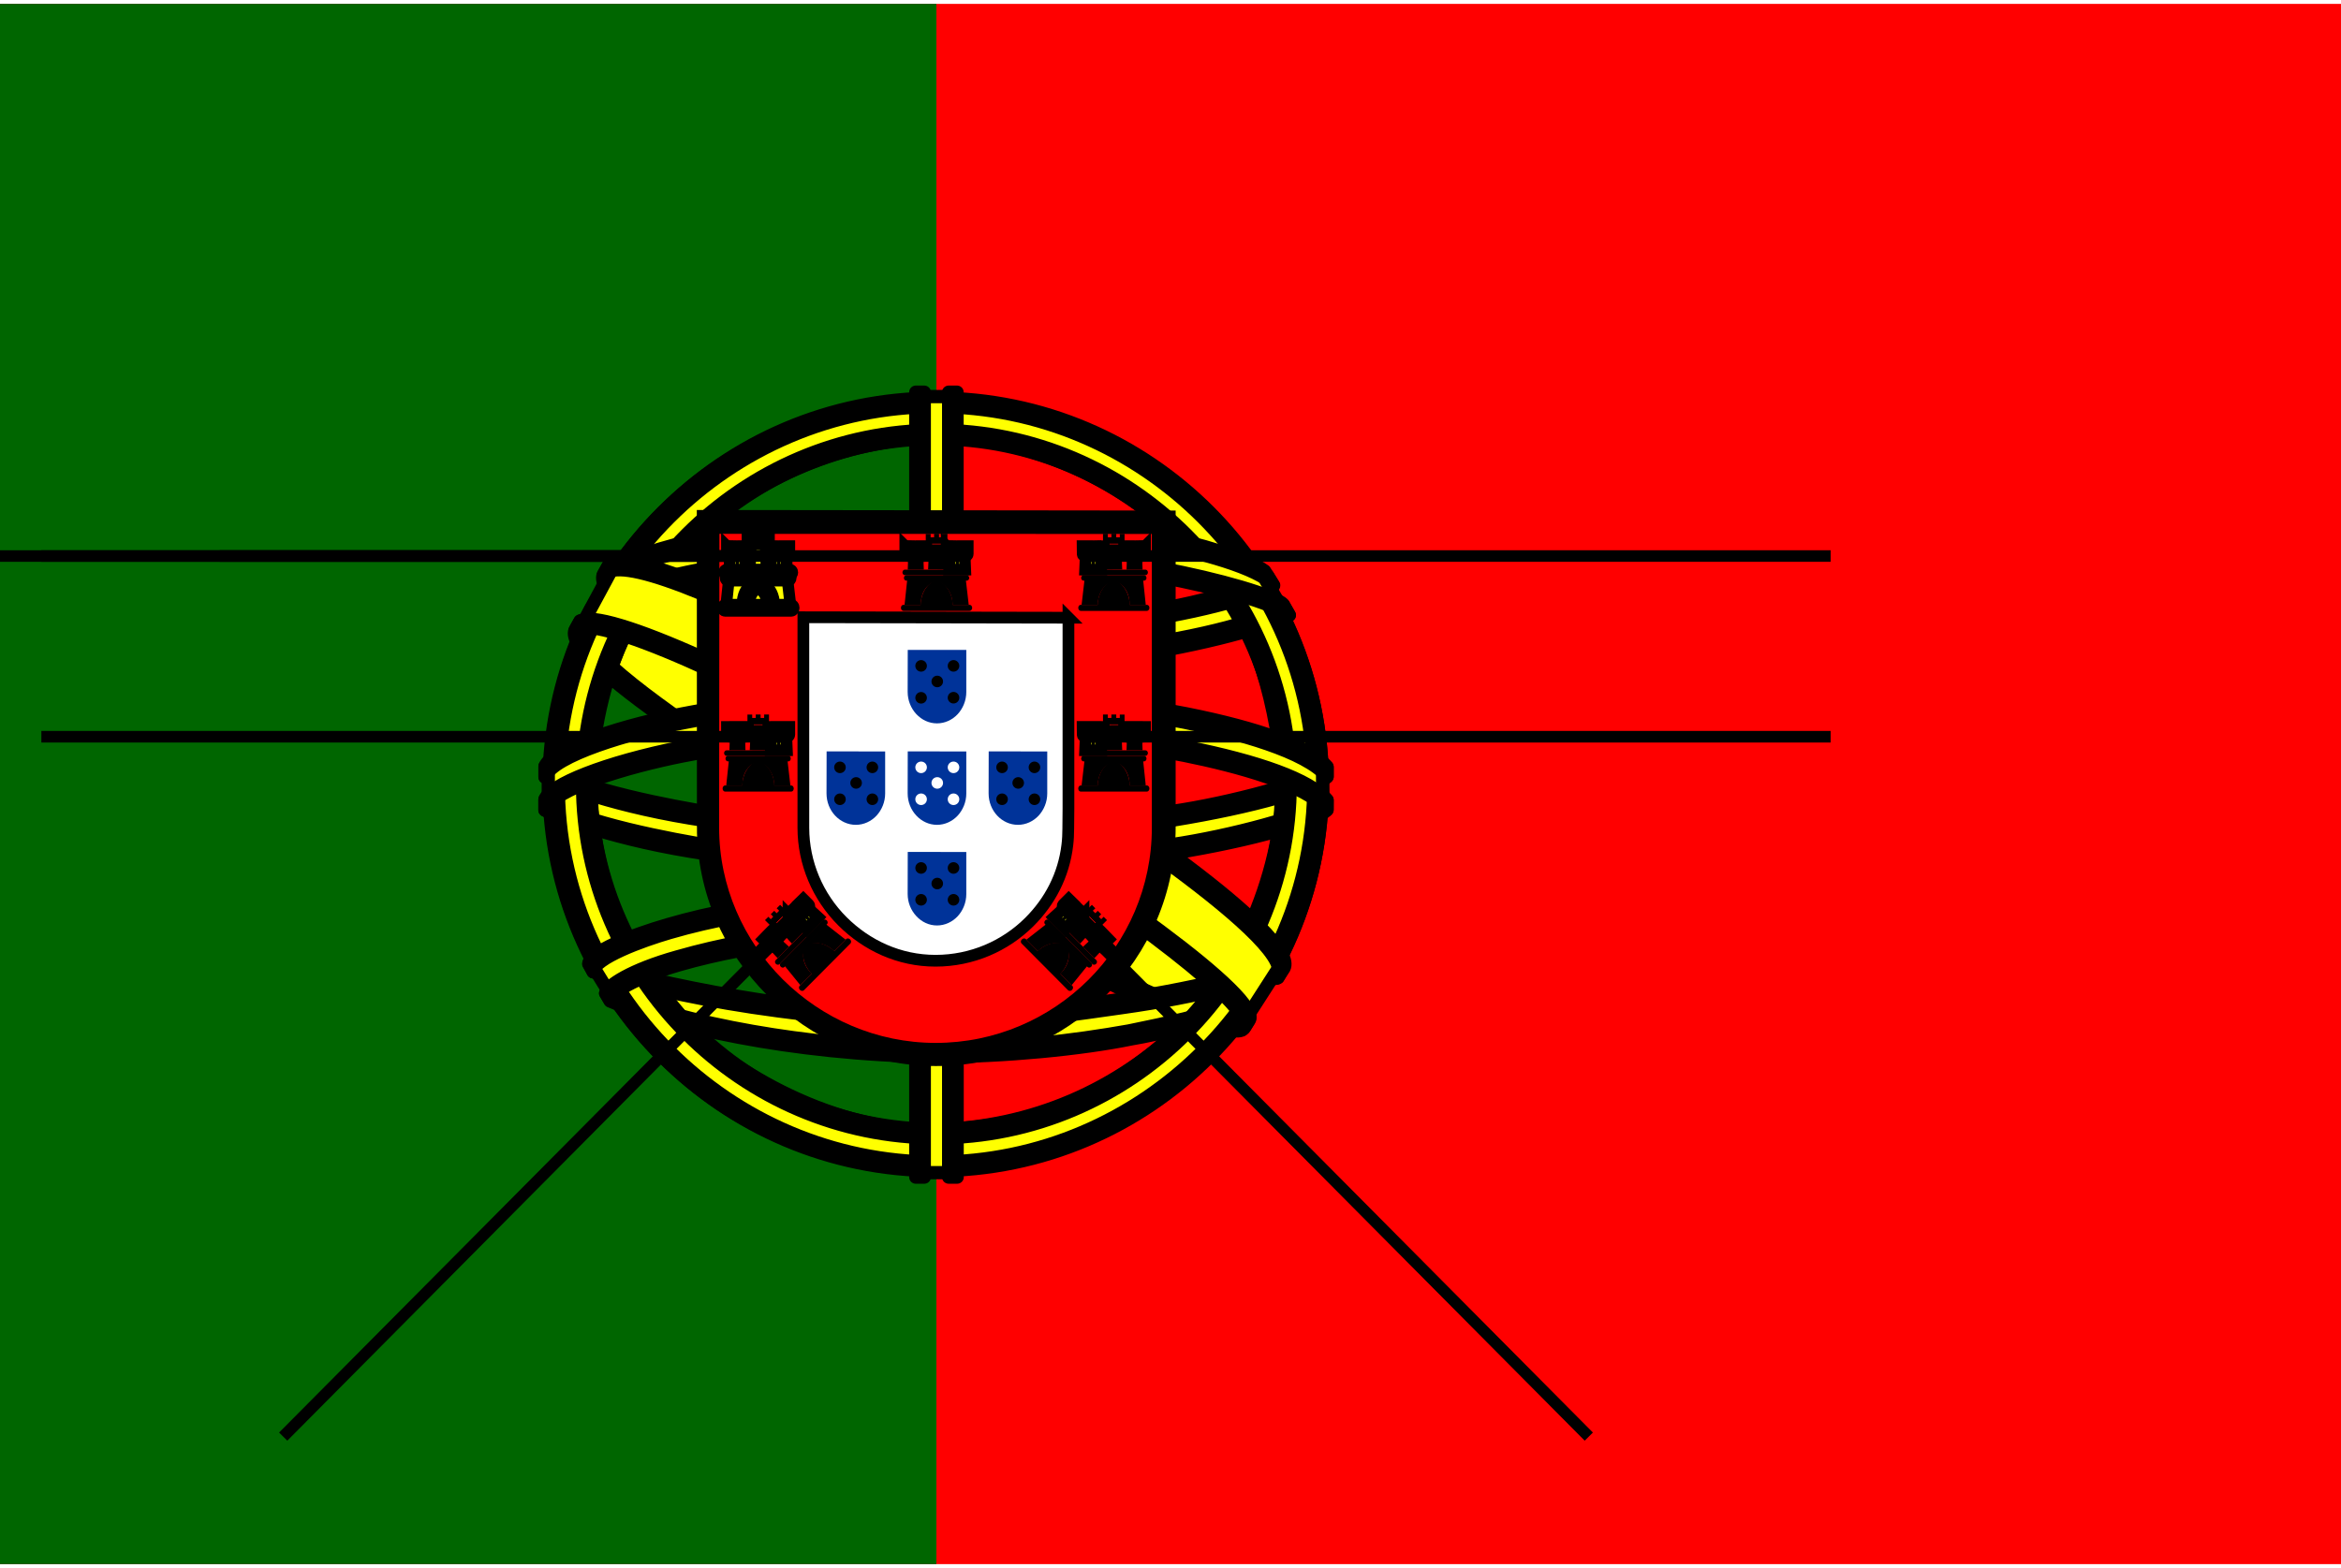 <?xml version="1.0" encoding="UTF-8"?>
<!DOCTYPE svg PUBLIC "-//W3C//DTD SVG 1.1//EN" "http://www.w3.org/Graphics/SVG/1.1/DTD/svg11.dtd">
<!-- Creator: CorelDRAW X8 -->
<svg xmlns="http://www.w3.org/2000/svg" xml:space="preserve" width="100px" height="67px" version="1.1" style="shape-rendering:geometricPrecision; text-rendering:geometricPrecision; image-rendering:optimizeQuality; fill-rule:evenodd; clip-rule:evenodd"
viewBox="0 0 25072 16715"
 xmlns:xlink="http://www.w3.org/1999/xlink">
 <defs>
  <style type="text/css">
   <![CDATA[
    .str4 {stroke:black;stroke-width:123.854}
    .str3 {stroke:black;stroke-width:125.633}
    .str2 {stroke:black;stroke-width:166.075}
    .str1 {stroke:black;stroke-width:136.212;stroke-linecap:round;stroke-linejoin:round}
    .str0 {stroke:black;stroke-width:141.922;stroke-linecap:round;stroke-linejoin:round}
    .fil3 {fill:none}
    .fil5 {fill:black}
    .fil6 {fill:#003399}
    .fil1 {fill:#006600}
    .fil0 {fill:red}
    .fil2 {fill:yellow}
    .fil4 {fill:white}
   ]]>
  </style>
 </defs>
 <g id="Capa_x0020_1">
  <g id="banderaportugal.svg">
   <rect class="fil0" width="25072" height="16715"/>
   <rect class="fil1" width="10029" height="16715"/>
   <g>
    <g>
     <path class="fil2" d="M13298 10950c-1262,-38 -7051,-3651 -7091,-4227l320 -533c574,834 6492,4348 7073,4224l-302 536 0 0zm0 0l0 0 0 0z"/>
     <path id="1" class="fil3 str0" d="M13298 10950c-1262,-38 -7051,-3651 -7091,-4227l320 -533c574,834 6492,4348 7073,4224l-302 536m0 0l0 0 0 0z"/>
    </g>
    <path class="fil2 str0" d="M6460 6118c-113,304 1510,1308 3464,2496 1954,1189 3638,1923 3763,1818 8,-14 61,-106 57,-106 -24,35 -81,47 -170,21 -528,-152 -1904,-784 -3609,-1818 -1705,-1034 -3188,-1987 -3419,-2392 -16,-28 -27,-79 -25,-119l-5 0 -49 86 -7 14 0 0 0 0zm6868 4848c-21,39 -61,41 -137,32 -472,-52 -1905,-749 -3601,-1764 -1972,-1180 -3602,-2256 -3425,-2538l48 -85 10 3c-159,477 3215,2406 3414,2529 1952,1210 3598,1916 3744,1733l-53 91 0 0 0 -1z"/>
    <g>
     <path class="fil2" d="M10036 7072c1263,-10 2823,-173 3720,-531l-193 -314c-531,294 -2099,487 -3538,516 -1702,-16 -2904,-175 -3505,-578l-183 334c1107,468 2241,568 3699,573l0 0zm0 0l0 0 0 0z"/>
     <path id="1" class="fil3 str0" d="M10036 7072c1263,-10 2823,-173 3720,-531l-193 -314c-531,294 -2099,487 -3538,516 -1702,-16 -2904,-175 -3505,-578l-183 334c1107,468 2241,568 3699,573m0 0l0 0 0 0z"/>
    </g>
    <path class="fil2 str0" d="M13808 6548c-31,50 -616,252 -1478,401 -585,89 -1347,165 -2299,166 -904,1 -1642,-64 -2201,-139 -905,-142 -1372,-340 -1545,-410 17,-32 27,-55 43,-86 497,198 967,317 1516,402 556,75 1285,140 2185,139 947,-1 1701,-83 2282,-169 884,-143 1367,-326 1435,-411l62 107 0 0 0 0zm-170 -318c-95,77 -573,246 -1413,380 -560,81 -1273,153 -2184,153 -865,1 -1572,-57 -2109,-135 -853,-112 -1307,-313 -1471,-371 16,-28 33,-56 50,-84 127,64 565,242 1430,364 531,75 1239,132 2100,131 907,-1 1611,-75 2168,-154 845,-117 1299,-333 1368,-387l61 103 0 0 0 0z"/>
    <g>
     <path class="fil2" d="M5887 8594c777,418 2503,629 4137,643 1487,2 3424,-230 4149,-614l-20 -418c-227,354 -2303,694 -4146,680 -1842,-14 -3553,-299 -4123,-667l3 376 0 0zm0 0l0 0 0 0z"/>
     <path id="1" class="fil3 str0" d="M5887 8594c777,418 2503,629 4137,643 1487,2 3424,-230 4149,-614l-20 -418c-227,354 -2303,694 -4146,680 -1842,-14 -3553,-299 -4123,-667l3 376m0 0l0 0 0 0z"/>
    </g>
    <path class="fil2 str0" d="M14213 8534l0 99c-109,131 -792,327 -1648,466 -652,100 -1502,175 -2560,175 -1006,0 -1808,-71 -2430,-167 -983,-143 -1612,-394 -1738,-469l0 -116c379,252 1407,437 1752,493 618,95 1415,166 2416,166 1053,0 1898,-75 2546,-174 614,-89 1489,-320 1661,-473l1 0 0 0zm0 -355l0 100c-109,130 -792,326 -1648,465 -652,100 -1501,175 -2560,175 -1006,0 -1808,-71 -2430,-167 -983,-143 -1612,-394 -1738,-468l0 -117c380,252 1407,437 1752,493 618,95 1415,166 2416,166 1054,0 1899,-75 2546,-174 614,-89 1490,-320 1662,-473l0 0 0 0z"/>
    <g>
     <path class="fil2" d="M10020 10878c-1787,-11 -3319,-487 -3642,-566l236 369c571,240 2065,599 3423,559 1358,-40 2545,-145 3382,-552l242 -383c-570,269 -2510,570 -3641,573l0 0zm0 0l0 0 0 0z"/>
     <path id="1" class="fil3 str0" d="M10020 10878c-1787,-11 -3319,-487 -3642,-566l236 369c571,240 2065,599 3423,559 1358,-40 2545,-145 3382,-552l242 -383c-570,269 -2510,570 -3641,573m0 0l0 0 0 0z"/>
    </g>
    <path class="fil2 str1" d="M13510 10602c-36,54 -72,108 -109,160 -394,139 -1016,285 -1278,328 -536,110 -1365,192 -2101,192 -1583,-23 -2879,-333 -3489,-597l-49 -85 8 -13 83 33c1084,388 2302,543 3456,570 733,3 1466,-84 2060,-190 909,-182 1277,-319 1390,-382l29 -16 0 0 0 0zm209 -346c1,1 2,2 3,4 -26,44 -54,90 -82,136 -210,75 -781,242 -1615,359 -550,75 -891,147 -1984,168 -2049,-52 -3375,-452 -3690,-551l-46 -90c1187,310 2399,527 3736,549 1000,-22 1425,-95 1970,-170 972,-151 1462,-311 1609,-357 -1,-3 -4,-5 -6,-8l105 -40 0 0 0 0z"/>
    <path class="fil2 str0" d="M13741 8264c6,1176 -596,2231 -1081,2696 -685,659 -1594,1082 -2656,1102 -1186,21 -2303,-751 -2603,-1091 -586,-664 -1064,-1507 -1079,-2643 73,-1283 576,-2177 1307,-2790 730,-613 1702,-911 2512,-890 934,25 2026,483 2780,1393 494,596 708,1243 820,2223l0 0zm-3727 -4026c2277,0 4149,1853 4149,4124 0,2272 -1872,4125 -4149,4125 -2277,0 -4134,-1853 -4134,-4125 0,-2271 1857,-4124 4134,-4124z"/>
    <path class="fil2 str0" d="M10025 4224c2279,0 4137,1859 4137,4138 0,2279 -1858,4137 -4137,4137 -2279,0 -4137,-1858 -4137,-4137 0,-2279 1858,-4138 4137,-4138zm-4046 4138c0,2225 1827,4046 4046,4046 2219,0 4046,-1821 4046,-4046 0,-2226 -1827,-4047 -4046,-4047 -2219,0 -4046,1821 -4046,4047z"/>
    <path class="fil2 str0" d="M10028 4568c2079,0 3790,1706 3790,3790 0,2084 -1712,3790 -3790,3790 -2078,0 -3789,-1706 -3789,-3790 0,-2084 1711,-3790 3789,-3790zm-3698 3790c0,2034 1670,3699 3698,3699 2029,0 3699,-1665 3699,-3699 0,-2034 -1670,-3699 -3699,-3699 -2028,0 -3698,1665 -3698,3699z"/>
    <polygon class="fil2 str0" points="10195,4207 9841,4207 9841,12521 10197,12521 "/>
    <path class="fil2 str0" d="M10160 4160l90 0 1 8409 -91 0 0 -8409 0 0zm-352 0l91 0 0 8409 -91 0 0 -8409 0 0z"/>
    <polygon class="fil2 str0" points="14165,8522 14165,8214 13915,7981 12494,7605 10447,7396 7981,7522 6226,7940 5872,8202 5872,8509 6769,8107 8901,7772 10948,7772 12452,7940 13497,8190 "/>
    <path class="fil2 str0" d="M10027 7721c977,-2 1925,92 2677,239 776,155 1322,349 1509,567l-1 108c-225,-271 -960,-470 -1526,-584 -746,-145 -1688,-239 -2659,-237 -1026,2 -1980,99 -2716,243 -590,117 -1377,349 -1475,579l0 -113c54,-158 640,-396 1462,-560 741,-145 1697,-240 2729,-242zm0 -355c977,-2 1925,93 2677,239 776,155 1322,349 1509,567l0 108c-225,-271 -960,-470 -1526,-584 -746,-145 -1688,-238 -2660,-237 -1025,2 -1975,99 -2711,243 -569,108 -1388,350 -1479,579l0 -112c53,-158 651,-403 1461,-561 741,-145 1698,-240 2729,-242l0 0z"/>
    <g>
     <path class="fil2" d="M10007 5556c1540,-8 2883,215 3497,530l225 388c-535,-288 -1983,-587 -3720,-543 -1414,9 -2926,156 -3684,561l267 -448c623,-322 2091,-486 3415,-488l0 0zm0 0l0 0 0 0z"/>
     <path id="1" class="fil3 str0" d="M10007 5556c1540,-8 2883,215 3497,530l225 388c-535,-288 -1983,-587 -3720,-543 -1414,9 -2926,156 -3684,561l267 -448c623,-322 2091,-486 3415,-488m0 0l0 0 0 0z"/>
    </g>
    <path class="fil2 str0" d="M10028 5876c878,-2 1726,47 2401,169 629,117 1228,293 1314,387l66 117c-208,-136 -727,-287 -1393,-413 -669,-126 -1517,-168 -2390,-166 -991,-3 -1761,49 -2422,165 -699,130 -1184,317 -1304,406l65 -124c233,-119 602,-262 1221,-373 684,-125 1462,-163 2442,-168l0 0 0 0zm-1 -354c841,-3 1671,44 2317,160 511,100 1015,255 1200,393l97 154c-165,-183 -787,-357 -1336,-455 -642,-111 -1437,-154 -2278,-162 -882,3 -1697,57 -2329,172 -604,115 -993,251 -1158,357l85 -129c228,-120 595,-230 1058,-319 637,-116 1457,-169 2344,-171l0 0z"/>
    <g>
     <path class="fil2" d="M12083 10081c-762,-142 -1524,-162 -2057,-156 -2566,30 -3395,527 -3496,677l-192 -312c653,-474 2051,-739 3702,-712 857,14 1597,71 2220,191l-177 313 0 -1zm0 0l0 0 0 0z"/>
     <path id="1" class="fil3 str0" d="M12083 10081c-762,-142 -1524,-162 -2057,-156 -2566,30 -3395,527 -3496,677l-192 -312c653,-474 2051,-739 3702,-712 857,14 1597,71 2220,191l-177 313m0 -1l0 0 0 0z"/>
    </g>
    <path class="fil2 str1" d="M10011 9881c714,11 1415,40 2091,166l-49 87c-628,-116 -1298,-161 -2039,-157 -947,-8 -1905,81 -2739,320 -263,74 -699,243 -743,382l-49 -80c14,-83 277,-254 770,-392 955,-274 1848,-320 2758,-326l0 0 0 0zm33 -359c739,13 1503,48 2245,195l-51 90c-670,-133 -1311,-178 -2190,-191 -950,1 -1958,69 -2874,336 -296,86 -806,272 -823,420l-49 -87c11,-134 453,-308 851,-424 923,-269 1933,-338 2891,-339l0 0z"/>
    <polygon class="fil2 str0" points="13688,10337 13380,10816 12494,10029 10196,8483 7605,7062 6260,6602 6547,6070 6644,6017 7480,6226 10238,7647 11826,8650 13163,9611 13706,10238 "/>
    <path class="fil2 str0" d="M6212 6614c236,-160 1969,613 3784,1707 1809,1097 3538,2337 3382,2569l-51 80 -24 19c5,-4 31,-36 -3,-122 -77,-253 -1303,-1232 -3338,-2461 -1984,-1183 -3637,-1896 -3803,-1692l53 -100 0 0 0 0zm7540 3716c149,-294 -1459,-1506 -3453,-2685 -2040,-1156 -3510,-1837 -3779,-1634l-59 109c-1,6 2,-8 14,-18 49,-42 130,-39 167,-40 462,7 1783,615 3635,1677 812,473 3430,2152 3420,2624 1,40 3,49 -12,69l67 -102 0 0 0 0z"/>
   </g>
   <g>
    <path class="fil4 str2" d="M7547 8817c0,680 278,1295 729,1745 452,450 1066,734 1747,734 685,0 1306,-278 1756,-726 450,-449 729,-1068 729,-1750l0 0 0 -3309 -4962 -6 1 3312 0 0 0 0z"/>
    <g>
     <path class="fil0" d="M7639 8822l0 2c0,650 270,1242 701,1672 433,430 1029,698 1681,698 655,0 1250,-266 1681,-695 430,-429 697,-1021 697,-1673l0 0 0 -3210 -4757 -1 -3 3207 0 0zm3804 -2246l0 2043 -2 216 0 0c0,57 -3,122 -10,177 -38,323 -187,605 -407,824 -257,256 -613,415 -1005,415 -389,0 -737,-164 -996,-422 -265,-264 -419,-626 -419,-1001l0 -2257 2839 5 0 0 0 0z"/>
     <path id="1" class="fil3 str3" d="M7639 8822l0 2c0,650 270,1242 701,1672 433,430 1029,698 1681,698 655,0 1250,-266 1681,-695 430,-429 697,-1021 697,-1673l0 0 0 -3210 -4757 -1 -3 3207m3804 -2246l0 2043 -2 216 0 0c0,57 -3,122 -10,177 -38,323 -187,605 -407,824 -257,256 -613,415 -1005,415 -389,0 -737,-164 -996,-422 -265,-264 -419,-626 -419,-1001l0 -2257 2839 5 0 0 0 0z"/>
    </g>
    <g id="castle3">
     <g id="castle">
      <g>
       <path class="fil2" d="M7947 6453c6,-231 170,-285 171,-286 1,-1 177,59 176,288l-347 -2 0 0zm0 0l0 0 0 0z"/>
      </g>
      <path class="fil2 str4" d="M7806 6171l-28 266 173 0c1,-219 166,-256 170,-255 3,0 166,48 171,255l173 0 -31 -267 -628 1 0 1 0 -1z"/>
      <path class="fil2 str4" d="M7766 6438l708 0c15,0 27,14 27,32 0,18 -12,33 -27,33l-708 0c-15,0 -27,-15 -27,-33 0,-18 12,-32 27,-32l0 0z"/>
      <g>
       <path class="fil2" d="M8023 6436c1,-138 95,-177 95,-177 0,0 98,40 99,177l-194 0 0 0zm0 0l0 0 0 0z"/>
       <path id="1" class="fil3 str4" d="M8023 6436c1,-138 95,-177 95,-177 0,0 98,40 99,177l-194 0m0 0l0 0 0 0z"/>
      </g>
      <path class="fil2 str4" d="M7781 6061l679 0c14,0 26,13 26,30 0,16 -12,29 -26,29l-679 0c-14,0 -26,-13 -26,-29 0,-17 12,-30 26,-30l0 0z"/>
      <path class="fil2 str4" d="M7795 6121l650 0c13,0 24,13 24,29 0,16 -11,29 -24,29l-650 0c-13,0 -25,-13 -25,-29 0,-16 12,-29 25,-29z"/>
      <path class="fil2 str4" d="M8005 5678l51 0 0 37 38 0 0 -38 52 0 0 38 38 0 0 -38 52 0 0 84c0,14 -10,22 -23,22l-184 0c-12,0 -24,-10 -24,-22l0 -83 0 0 0 0z"/>
      <g>
       <path class="fil2" d="M8198 5790l12 270 -180 -1 12 -269 156 0 0 0zm0 0l0 0 0 0z"/>
       <path id="1" class="fil3 str4" d="M8198 5790l12 270 -180 -1 12 -269 156 0m0 0l0 0 0 0z"/>
      </g>
      <polygon id="cp1" class="fil2 str4" points="7979,5915 7984,6061 7812,6061 7817,5915 7979,5915 0,5915 "/>
      <g>
       <polygon class="fil2 str4" points="8422,5915 8428,6061 8255,6061 8260,5915 8422,5915 443,5915 "/>
      </g>
      <path id="cp2" class="fil2 str4" d="M7785 5810l50 0 0 37 37 0 0 -38 51 1 0 37 37 0 0 -38 51 0 0 85c0,13 -10,21 -22,21l-181 0c-12,0 -23,-10 -23,-22l0 -83 0 0 0 0z"/>
      <g>
       <path class="fil2 str4" d="M8228 5810l50 0 0 37 37 0 0 -38 51 1 0 37 37 0 0 -38 51 0 0 85c0,13 -10,21 -22,21l-180 0c-12,0 -24,-10 -24,-22l0 -83 0 0 0 0z"/>
      </g>
      <g>
       <path class="fil5" d="M8102 5876c-1,-27 37,-27 37,0l0 64 -37 0 0 -64 0 0zm0 0l0 0 0 0z"/>
      </g>
      <g>
       <path id="cp3" class="fil5" d="M7880 5969c0,-25 35,-26 34,0l0 49 -34 0 0 -49 0 0zm0 0l0 0 0 0z"/>
      </g>
      <g>
       <g>
        <path class="fil5" d="M8324 5969c0,-25 35,-26 35,0l0 49 -35 0 0 -49 0 0zm0 0l0 0 0 0z"/>
       </g>
      </g>
     </g>
     <g>
      <g>
       <g>
        <path class="fil5" d="M7947 8389c6,-231 170,-286 171,-286 1,-1 177,58 176,288l-347 -2 0 0zm0 0l0 0 0 0z"/>
       </g>
       <path class="fil5" d="M7806 8107l-28 265 173 1c1,-220 166,-256 170,-255 3,-1 166,48 171,255l173 0 -31 -268 -628 2 0 0 0 0z"/>
       <path class="fil5" d="M7766 8373l708 0c15,0 27,15 27,33 0,18 -12,33 -27,33l-708 0c-15,0 -27,-15 -27,-33 0,-18 12,-33 27,-33l0 0z"/>
       <g>
        <path class="fil5" d="M8023 8372c1,-138 95,-178 95,-177 0,0 98,40 99,177l-194 0 0 0zm0 0l0 0 0 0z"/>
       </g>
       <path class="fil5" d="M7781 7997l679 0c14,0 26,13 26,29 0,16 -12,30 -26,30l-679 0c-14,0 -26,-14 -26,-30 0,-16 12,-29 26,-29l0 0z"/>
       <path class="fil5" d="M7795 8056l650 0c13,0 24,13 24,29 0,17 -11,30 -24,30l-650 0c-13,0 -25,-13 -25,-30 0,-16 12,-29 25,-29l0 0z"/>
       <path class="fil5" d="M8005 7614l51 0 0 36 38 0 0 -37 52 0 0 37 38 0 0 -37 52 0 0 84c0,13 -10,22 -23,22l-184 0c-12,0 -24,-10 -24,-22l0 -83 0 0 0 0z"/>
       <g>
        <path class="fil5" d="M8198 7726l12 270 -180 -1 12 -270 156 1 0 0zm0 0l0 0 0 0z"/>
       </g>
       <polygon class="fil5" points="7979,7851 7984,7996 7812,7996 7817,7851 7979,7851 0,7851 "/>
       <g>
        <polygon class="fil2 str4" points="8422,7851 8428,7996 8255,7996 8260,7851 8422,7851 443,7851 "/>
       </g>
       <path class="fil2 str4" d="M7785 7746l50 0 0 36 37 0 0 -37 51 0 0 37 37 0 0 -37 51 0 0 84c0,13 -10,22 -22,22l-181 0c-12,0 -23,-10 -23,-22l0 -83 0 0 0 0z"/>
       <g>
        <path class="fil2 str4" d="M8228 7746l50 0 0 36 37 0 0 -37 51 0 0 37 37 0 0 -37 51 0 0 84c0,13 -10,22 -22,22l-180 0c-12,0 -24,-10 -24,-22l0 -83 0 0 0 0z"/>
       </g>
       <g>
        <path class="fil5" d="M8102 7811c-1,-26 37,-26 37,0l0 64 -37 0 0 -64 0 0zm0 0l0 0 0 0z"/>
       </g>
       <g>
        <path class="fil5" d="M7880 7904c0,-25 35,-25 34,0l0 50 -34 0 0 -50 0 0zm0 0l0 0 0 0z"/>
       </g>
       <g>
        <g>
         <path class="fil5" d="M8324 7904c0,-25 35,-25 35,0l0 50 -35 0 0 -50 0 0zm0 0l0 0 0 0z"/>
        </g>
       </g>
      </g>
     </g>
     <g>
      <g>
       <g>
        <path class="fil5" d="M8702 10403c-160,-166 -83,-321 -83,-322 1,-2 167,-84 329,78l-246 244 0 0zm0 0l0 0 0 0z"/>
       </g>
       <path class="fil5" d="M8403 10305l168 207 122 -122c-154,-156 -64,-298 -61,-301 2,-2 152,-84 301,59l123 -123 -212 -166 -441 446 0 0 0 0z"/>
       <path class="fil5" d="M8563 10521l499 -502c11,-11 30,-9 43,4 12,12 14,31 4,42l-499 502c-11,11 -30,9 -42,-3 -13,-13 -15,-32 -5,-43l0 0z"/>
       <g>
        <path class="fil5" d="M8744 10338c-98,-98 -60,-193 -59,-193 0,0 97,-41 195,55l-136 138 0 0zm0 0l0 0 0 0z"/>
       </g>
       <path class="fil5" d="M8307 10245l478 -481c10,-11 28,-10 39,2 12,11 13,29 3,39l-478 482c-10,10 -28,9 -40,-3 -11,-11 -12,-29 -2,-39z"/>
       <path class="fil5" d="M8359 10277l457 -461c10,-10 27,-8 39,3 11,12 13,29 3,39l-457 460c-10,10 -27,9 -39,-3 -11,-11 -13,-28 -3,-38l0 0z"/>
       <path class="fil5" d="M8193 9816l36 -36 26 26 26 -27 -26 -26 37 -37 26 26 27 -27 -27 -26 37 -37 60 59c9,9 8,23 -1,32l-130 130c-9,9 -24,10 -32,2l-59 -59 0 0 0 0z"/>
       <g>
        <path class="fil5" d="M8409 9759l199 181 -127 127 -183 -198 111 -110 0 0zm0 0l0 0 0 0z"/>
       </g>
       <polygon class="fil5" points="8343,10002 8450,10101 8328,10223 8228,10117 8343,10002 2721,15664 "/>
       <g>
        <polygon class="fil2 str4" points="8655,9688 8762,9786 8641,9909 8541,9803 8655,9688 3033,15349 "/>
       </g>
       <path class="fil2 str4" d="M8131 10066l36 -36 26 26 25 -26 -26 -26 36 -37 27 26 25 -26 -26 -26 36 -36 60 59c9,9 8,23 -1,31l-127 128c-8,9 -23,10 -32,1l-59 -58 0 0 0 0z"/>
       <g>
        <path class="fil2 str4" d="M8444 9751l35 -35 26 25 26 -26 -27 -26 37 -36 26 26 26 -26 -27 -27 37 -36 59 59c9,10 8,23 0,31l-127 128c-9,9 -24,10 -32,2l-59 -59 0 0 0 0z"/>
       </g>
       <g>
        <path class="fil5" d="M8402 9886c-20,-17 7,-44 25,-25l46 45 -26 26 -45 -46 0 0zm0 0l0 0 0 0z"/>
       </g>
       <g>
        <path class="fil5" d="M8311 10110c-18,-18 6,-43 24,-24l35 35 -24 24 -35 -35 0 0zm0 0l0 0 0 0z"/>
       </g>
       <g>
        <g>
         <path class="fil5" d="M8624 9795c-18,-18 6,-43 24,-25l36 35 -25 25 -35 -35 0 0zm0 0l0 0 0 0z"/>
        </g>
       </g>
      </g>
     </g>
    </g>
    <g>
     <g>
      <g>
       <path class="fil5" d="M9858 6453c5,-231 169,-285 170,-286 1,-1 177,59 176,288l-346 -2 0 0zm0 0l0 0 0 0z"/>
      </g>
      <path class="fil5" d="M9716 6171l-28 266 173 0c2,-219 166,-256 170,-255 4,0 167,48 171,255l173 0 -31 -267 -628 1 0 1 0 -1z"/>
      <path class="fil5" d="M9676 6438l708 0c15,0 28,14 28,32 0,18 -13,33 -28,33l-708 0c-15,0 -27,-15 -27,-33 0,-18 12,-32 27,-32l0 0z"/>
      <path class="fil5" d="M9934 6436c0,-138 94,-177 95,-177 0,0 98,40 98,177l-193 0z"/>
      <path class="fil5" d="M9691 6061l679 0c14,0 26,13 26,30 0,16 -12,29 -26,29l-679 0c-14,0 -26,-13 -26,-29 0,-17 12,-30 26,-30l0 0z"/>
      <path class="fil5" d="M9706 6121l649 0c13,0 25,13 25,29 0,16 -12,29 -25,29l-649 0c-14,0 -25,-13 -25,-29 0,-16 11,-29 25,-29z"/>
      <path class="fil5" d="M9915 5678l52 0 0 37 37 0 0 -38 53 0 0 38 37 0 0 -38 53 0 0 84c0,14 -11,22 -23,22l-185 0c-12,0 -24,-10 -24,-22l0 -83 0 0 0 0z"/>
      <g>
       <path class="fil5" d="M10108 5790l12 270 -180 -1 12 -269 156 0 0 0zm0 0l0 0 0 0z"/>
      </g>
      <polygon class="fil5" points="9889,5915 9894,6061 9722,6061 9727,5915 9889,5915 1910,5915 "/>
      <g>
       <polygon class="fil2 str4" points="10332,5915 10338,6061 10165,6061 10170,5915 10332,5915 2354,5915 "/>
      </g>
      <path class="fil2 str4" d="M9695 5810l50 0 0 37 37 0 0 -38 51 1 0 37 37 0 0 -38 51 0 0 85c0,13 -10,21 -22,21l-181 0c-12,0 -23,-10 -23,-22l0 -83 0 0 0 0z"/>
      <g>
       <path class="fil2 str4" d="M10138 5810l51 0 0 37 36 0 0 -38 52 1 0 37 36 0 0 -38 52 0 0 85c0,13 -11,21 -23,21l-180 0c-12,0 -23,-10 -24,-22l0 -83 0 0 0 0z"/>
      </g>
      <g>
       <path class="fil5" d="M10013 5876c-1,-27 36,-27 36,0l0 64 -36 0 0 -64 0 0zm0 0l0 0 0 0z"/>
      </g>
      <g>
       <path class="fil5" d="M9790 5969c0,-25 35,-26 34,0l0 49 -34 0 0 -49 0 0zm0 0l0 0 0 0z"/>
      </g>
      <g>
       <g>
        <path class="fil5" d="M10235 5969c0,-25 35,-26 34,0l0 49 -34 0 0 -49 0 0zm0 0l0 0 0 0z"/>
       </g>
      </g>
     </g>
    </g>
    <g>
     <g>
      <g>
       <g>
        <path class="fil5" d="M12101 6453c-5,-231 -169,-285 -170,-286 -1,-1 -177,59 -176,288l346 -2 0 0zm0 0l0 0 0 0z"/>
       </g>
       <path class="fil5" d="M12243 6171l28 266 -173 0c-1,-219 -166,-256 -170,-255 -4,0 -167,48 -171,255l-173 0 31 -267 628 1 0 1 0 -1z"/>
       <path class="fil5" d="M12283 6438l-708 0c-15,0 -27,14 -27,32 0,18 12,33 27,33l708 0c15,0 27,-15 27,-33 0,-18 -12,-32 -27,-32l0 0z"/>
       <path class="fil5" d="M12025 6436c0,-138 -94,-177 -95,-177 0,0 -97,40 -98,177l193 0z"/>
       <path class="fil5" d="M12268 6061l-679 0c-14,0 -26,13 -26,30 0,16 12,29 26,29l679 0c14,0 26,-13 26,-29 0,-17 -12,-30 -26,-30l0 0z"/>
       <path class="fil5" d="M12254 6121l-650 0c-13,0 -25,13 -25,29 0,16 12,29 25,29l650 0c13,0 25,-13 25,-29 0,-16 -12,-29 -25,-29z"/>
       <path class="fil5" d="M12044 5678l-51 0 0 37 -38 0 0 -38 -52 0 0 38 -38 0 0 -38 -52 0 0 84c0,14 10,22 23,22l184 0c12,0 24,-10 24,-22l0 -83 0 0 0 0z"/>
       <g>
        <path class="fil5" d="M11851 5790l-12 270 180 -1 -12 -269 -156 0 0 0zm0 0l0 0 0 0z"/>
       </g>
       <polygon class="fil5" points="12070,5915 12065,6061 12237,6061 12232,5915 12070,5915 20049,5915 "/>
       <g>
        <polygon class="fil2 str4" points="11627,5915 11621,6061 11794,6061 11789,5915 11627,5915 19606,5915 "/>
       </g>
       <path class="fil2 str4" d="M12264 5810l-50 0 0 37 -37 0 0 -38 -51 1 0 37 -37 0 0 -38 -51 0 0 85c0,13 10,21 22,21l181 0c12,0 23,-10 23,-22l0 -83 0 0 0 0z"/>
       <g>
        <path class="fil2 str4" d="M11821 5810l-50 0 0 37 -37 0 0 -38 -51 1 0 37 -37 0 0 -38 -52 0 1 85c0,13 10,21 22,21l180 0c12,0 24,-10 24,-22l0 -83 0 0 0 0z"/>
       </g>
       <g>
        <path class="fil5" d="M11946 5876c2,-27 -36,-27 -36,0l0 64 36 0 0 -64 0 0zm0 0l0 0 0 0z"/>
       </g>
       <g>
        <path class="fil5" d="M12169 5969c0,-25 -35,-26 -34,0l0 49 34 0 0 -49 0 0zm0 0l0 0 0 0z"/>
       </g>
       <g>
        <path class="fil5" d="M11725 5969c0,-25 -35,-26 -35,0l0 49 35 0 0 -49z"/>
       </g>
      </g>
      <g>
       <g>
        <g>
         <path class="fil5" d="M12101 8389c-5,-231 -169,-286 -170,-286 -1,-1 -177,58 -176,288l346 -2 0 0zm0 0l0 0 0 0z"/>
        </g>
        <path class="fil5" d="M12243 8107l28 265 -173 1c-1,-220 -166,-256 -170,-255 -4,-1 -167,48 -171,255l-173 0 31 -268 628 2 0 0 0 0z"/>
        <path class="fil5" d="M12283 8373l-708 0c-15,0 -27,15 -27,33 0,18 12,33 27,33l708 0c15,0 27,-15 27,-33 0,-18 -12,-33 -27,-33l0 0z"/>
        <path class="fil5" d="M12025 8372c0,-138 -94,-178 -95,-177 0,0 -97,40 -98,177l193 0z"/>
        <path class="fil5" d="M12268 7997l-679 0c-14,0 -26,13 -26,29 0,16 12,30 26,30l679 0c14,0 26,-14 26,-30 0,-16 -12,-29 -26,-29l0 0z"/>
        <path class="fil5" d="M12254 8056l-650 0c-13,0 -25,13 -25,29 0,17 12,30 25,30l650 0c13,0 25,-13 25,-30 0,-16 -12,-29 -25,-29l0 0z"/>
        <path class="fil5" d="M12044 7614l-51 0 0 36 -38 0 0 -37 -52 0 0 37 -38 0 0 -37 -52 0 0 84c0,13 10,22 23,22l184 0c12,0 24,-10 24,-22l0 -83 0 0 0 0z"/>
        <g>
         <path class="fil5" d="M11851 7726l-12 270 180 -1 -12 -270 -156 1 0 0zm0 0l0 0 0 0z"/>
        </g>
        <polygon class="fil5" points="12070,7851 12065,7996 12237,7996 12232,7851 12070,7851 20049,7851 "/>
        <g>
         <polygon class="fil2 str4" points="11627,7851 11621,7996 11794,7996 11789,7851 11627,7851 19606,7851 "/>
        </g>
        <path class="fil2 str4" d="M12264 7746l-50 0 0 36 -37 0 0 -37 -51 0 0 37 -37 0 0 -37 -51 0 0 84c0,13 10,22 22,22l181 0c12,0 23,-10 23,-22l0 -83 0 0 0 0z"/>
        <g>
         <path class="fil2 str4" d="M11821 7746l-50 0 0 36 -37 0 0 -37 -51 0 0 37 -37 0 0 -37 -52 0 1 84c0,13 10,22 22,22l180 0c12,0 24,-10 24,-22l0 -83 0 0 0 0z"/>
        </g>
        <g>
         <path class="fil5" d="M11946 7811c2,-26 -36,-26 -36,0l0 64 36 0 0 -64 0 0zm0 0l0 0 0 0z"/>
        </g>
        <g>
         <path class="fil5" d="M12169 7904c0,-25 -35,-25 -34,0l0 50 34 0 0 -50 0 0zm0 0l0 0 0 0z"/>
        </g>
        <g>
         <path class="fil5" d="M11725 7904c0,-25 -35,-25 -35,0l0 50 35 0 0 -50z"/>
        </g>
       </g>
      </g>
      <g>
       <g>
        <g>
         <path class="fil5" d="M11347 10403c160,-166 83,-321 83,-322 -1,-2 -167,-84 -329,78l246 244 0 0zm0 0l0 0 0 0z"/>
        </g>
        <path class="fil5" d="M11646 10305l-168 207 -122 -122c154,-156 65,-298 61,-301 -2,-2 -152,-84 -301,59l-123 -123 212 -166 441 446 0 0 0 0z"/>
        <path class="fil5" d="M11486 10521l-499 -502c-11,-11 -30,-9 -43,4 -13,12 -14,31 -4,42l499 502c11,11 30,9 42,-3 13,-13 15,-32 5,-43l0 0z"/>
        <path class="fil5" d="M11305 10338c98,-98 60,-193 59,-193 0,0 -97,-41 -195,55l136 138z"/>
        <path class="fil5" d="M11742 10245l-478 -481c-10,-11 -28,-10 -39,2 -12,11 -13,29 -3,39l478 482c10,10 28,9 40,-3 11,-11 12,-29 2,-39z"/>
        <path class="fil5" d="M11690 10277l-457 -461c-10,-10 -27,-8 -39,3 -11,12 -13,29 -3,39l457 460c10,10 27,9 39,-3 11,-11 13,-28 3,-38z"/>
        <path class="fil5" d="M11856 9816l-36 -36 -26 26 -26 -27 26 -26 -37 -37 -26 26 -27 -27 27 -26 -37 -37 -60 59c-9,9 -8,23 1,32l130 130c9,9 24,10 32,2l59 -59 0 0 0 0z"/>
        <g>
         <path class="fil5" d="M11640 9759l-199 181 127 127 183 -198 -111 -110 0 0zm0 0l0 0 0 0z"/>
        </g>
        <polygon class="fil5" points="11706,10002 11599,10101 11721,10223 11821,10117 11706,10002 17328,15664 "/>
        <g>
         <polygon class="fil2 str4" points="11394,9688 11287,9786 11408,9909 11508,9803 11394,9688 17016,15349 "/>
        </g>
        <path class="fil2 str4" d="M11918 10066l-36 -36 -26 26 -25 -26 26 -26 -36 -37 -27 26 -25 -26 26 -26 -36 -36 -60 59c-9,9 -8,23 1,31l127 128c8,9 23,10 32,1l59 -58 0 0 0 0z"/>
        <g>
         <path class="fil2 str4" d="M11605 9751l-35 -35 -26 25 -26 -26 27 -26 -37 -36 -26 26 -26 -26 27 -27 -37 -36 -59 59c-10,10 -8,23 0,31l127 128c9,9 24,10 32,2l59 -59 0 0 0 0z"/>
        </g>
        <path class="fil5" d="M11647 9886c20,-17 -7,-44 -25,-25l-46 45 26 26 45 -46z"/>
        <path class="fil5" d="M11738 10110c18,-18 -6,-43 -24,-24l-35 35 24 24 35 -35z"/>
        <g>
         <path class="fil5" d="M11425 9795c18,-18 -6,-43 -25,-25l-35 35 25 25 35 -35z"/>
        </g>
       </g>
      </g>
     </g>
    </g>
    <g id="quina">
     <g>
      <path class="fil6" d="M9721 8458l0 0c0,93 36,177 93,238 57,61 135,99 221,99 86,0 165,-38 222,-99 56,-61 92,-145 92,-237l0 -450 -627 -1 -1 450 0 0zm0 0l0 0 0 0z"/>
     </g>
     <circle class="fil4" cx="9865" cy="8179" r="62"/>
     <circle class="fil4" cx="10212" cy="8179" r="62"/>
     <circle class="fil4" cx="10038" cy="8346" r="62"/>
     <circle class="fil4" cx="9865" cy="8521" r="62"/>
     <circle class="fil4" cx="10212" cy="8521" r="62"/>
    </g>
    <g>
     <g>
      <g>
       <path class="fil6" d="M9721 7371l0 0c0,92 36,177 93,238 57,61 135,99 221,99 86,0 165,-38 222,-99 56,-61 92,-145 92,-238l0 -450 -627 0 -1 450 0 0zm0 0l0 0 0 0z"/>
      </g>
      <circle class="fil5" cx="9865" cy="7092" r="62"/>
      <circle class="fil5" cx="10212" cy="7092" r="62"/>
      <circle class="fil5" cx="10038" cy="7259" r="62"/>
      <circle class="fil5" cx="9865" cy="7434" r="62"/>
      <circle class="fil5" cx="10212" cy="7433" r="62"/>
     </g>
    </g>
    <g>
     <g>
      <g>
       <path class="fil6" d="M8852 8458l0 0c0,93 35,177 92,238 57,61 136,99 222,99 86,0 165,-38 222,-99 56,-61 92,-145 92,-237l0 -450 -627 -1 -1 450 0 0zm0 0l0 0 0 0z"/>
      </g>
      <circle class="fil5" cx="8996" cy="8179" r="62"/>
      <circle class="fil5" cx="9343" cy="8179" r="62"/>
      <circle class="fil5" cx="9169" cy="8346" r="62"/>
      <circle class="fil5" cx="8996" cy="8521" r="62"/>
      <circle class="fil5" cx="9343" cy="8521" r="62"/>
     </g>
    </g>
    <g>
     <g>
      <g>
       <path class="fil6" d="M10588 8458l0 0c0,93 35,177 92,238 57,61 136,99 222,99 86,0 165,-38 222,-99 56,-61 92,-145 92,-237l0 -450 -627 -1 -1 450 0 0zm0 0l0 0 0 0z"/>
      </g>
      <circle class="fil5" cx="10732" cy="8179" r="62"/>
      <circle class="fil5" cx="11079" cy="8179" r="62"/>
      <circle class="fil5" cx="10905" cy="8346" r="62"/>
      <circle class="fil5" cx="10732" cy="8521" r="62"/>
      <circle class="fil5" cx="11079" cy="8521" r="62"/>
     </g>
    </g>
    <g>
     <g>
      <g>
       <path class="fil6" d="M9721 9535l0 1c0,92 36,176 93,237 57,62 135,100 221,100 86,0 165,-38 222,-99 56,-61 92,-145 92,-238l0 -450 -627 -1 -1 450 0 0zm0 0l0 0 0 0z"/>
      </g>
      <circle class="fil5" cx="9865" cy="9257" r="62"/>
      <circle class="fil5" cx="10212" cy="9257" r="62"/>
      <circle class="fil5" cx="10038" cy="9424" r="62"/>
      <circle class="fil5" cx="9865" cy="9598" r="62"/>
      <circle class="fil5" cx="10212" cy="9598" r="62"/>
     </g>
    </g>
   </g>
  </g>
 </g>
</svg>
